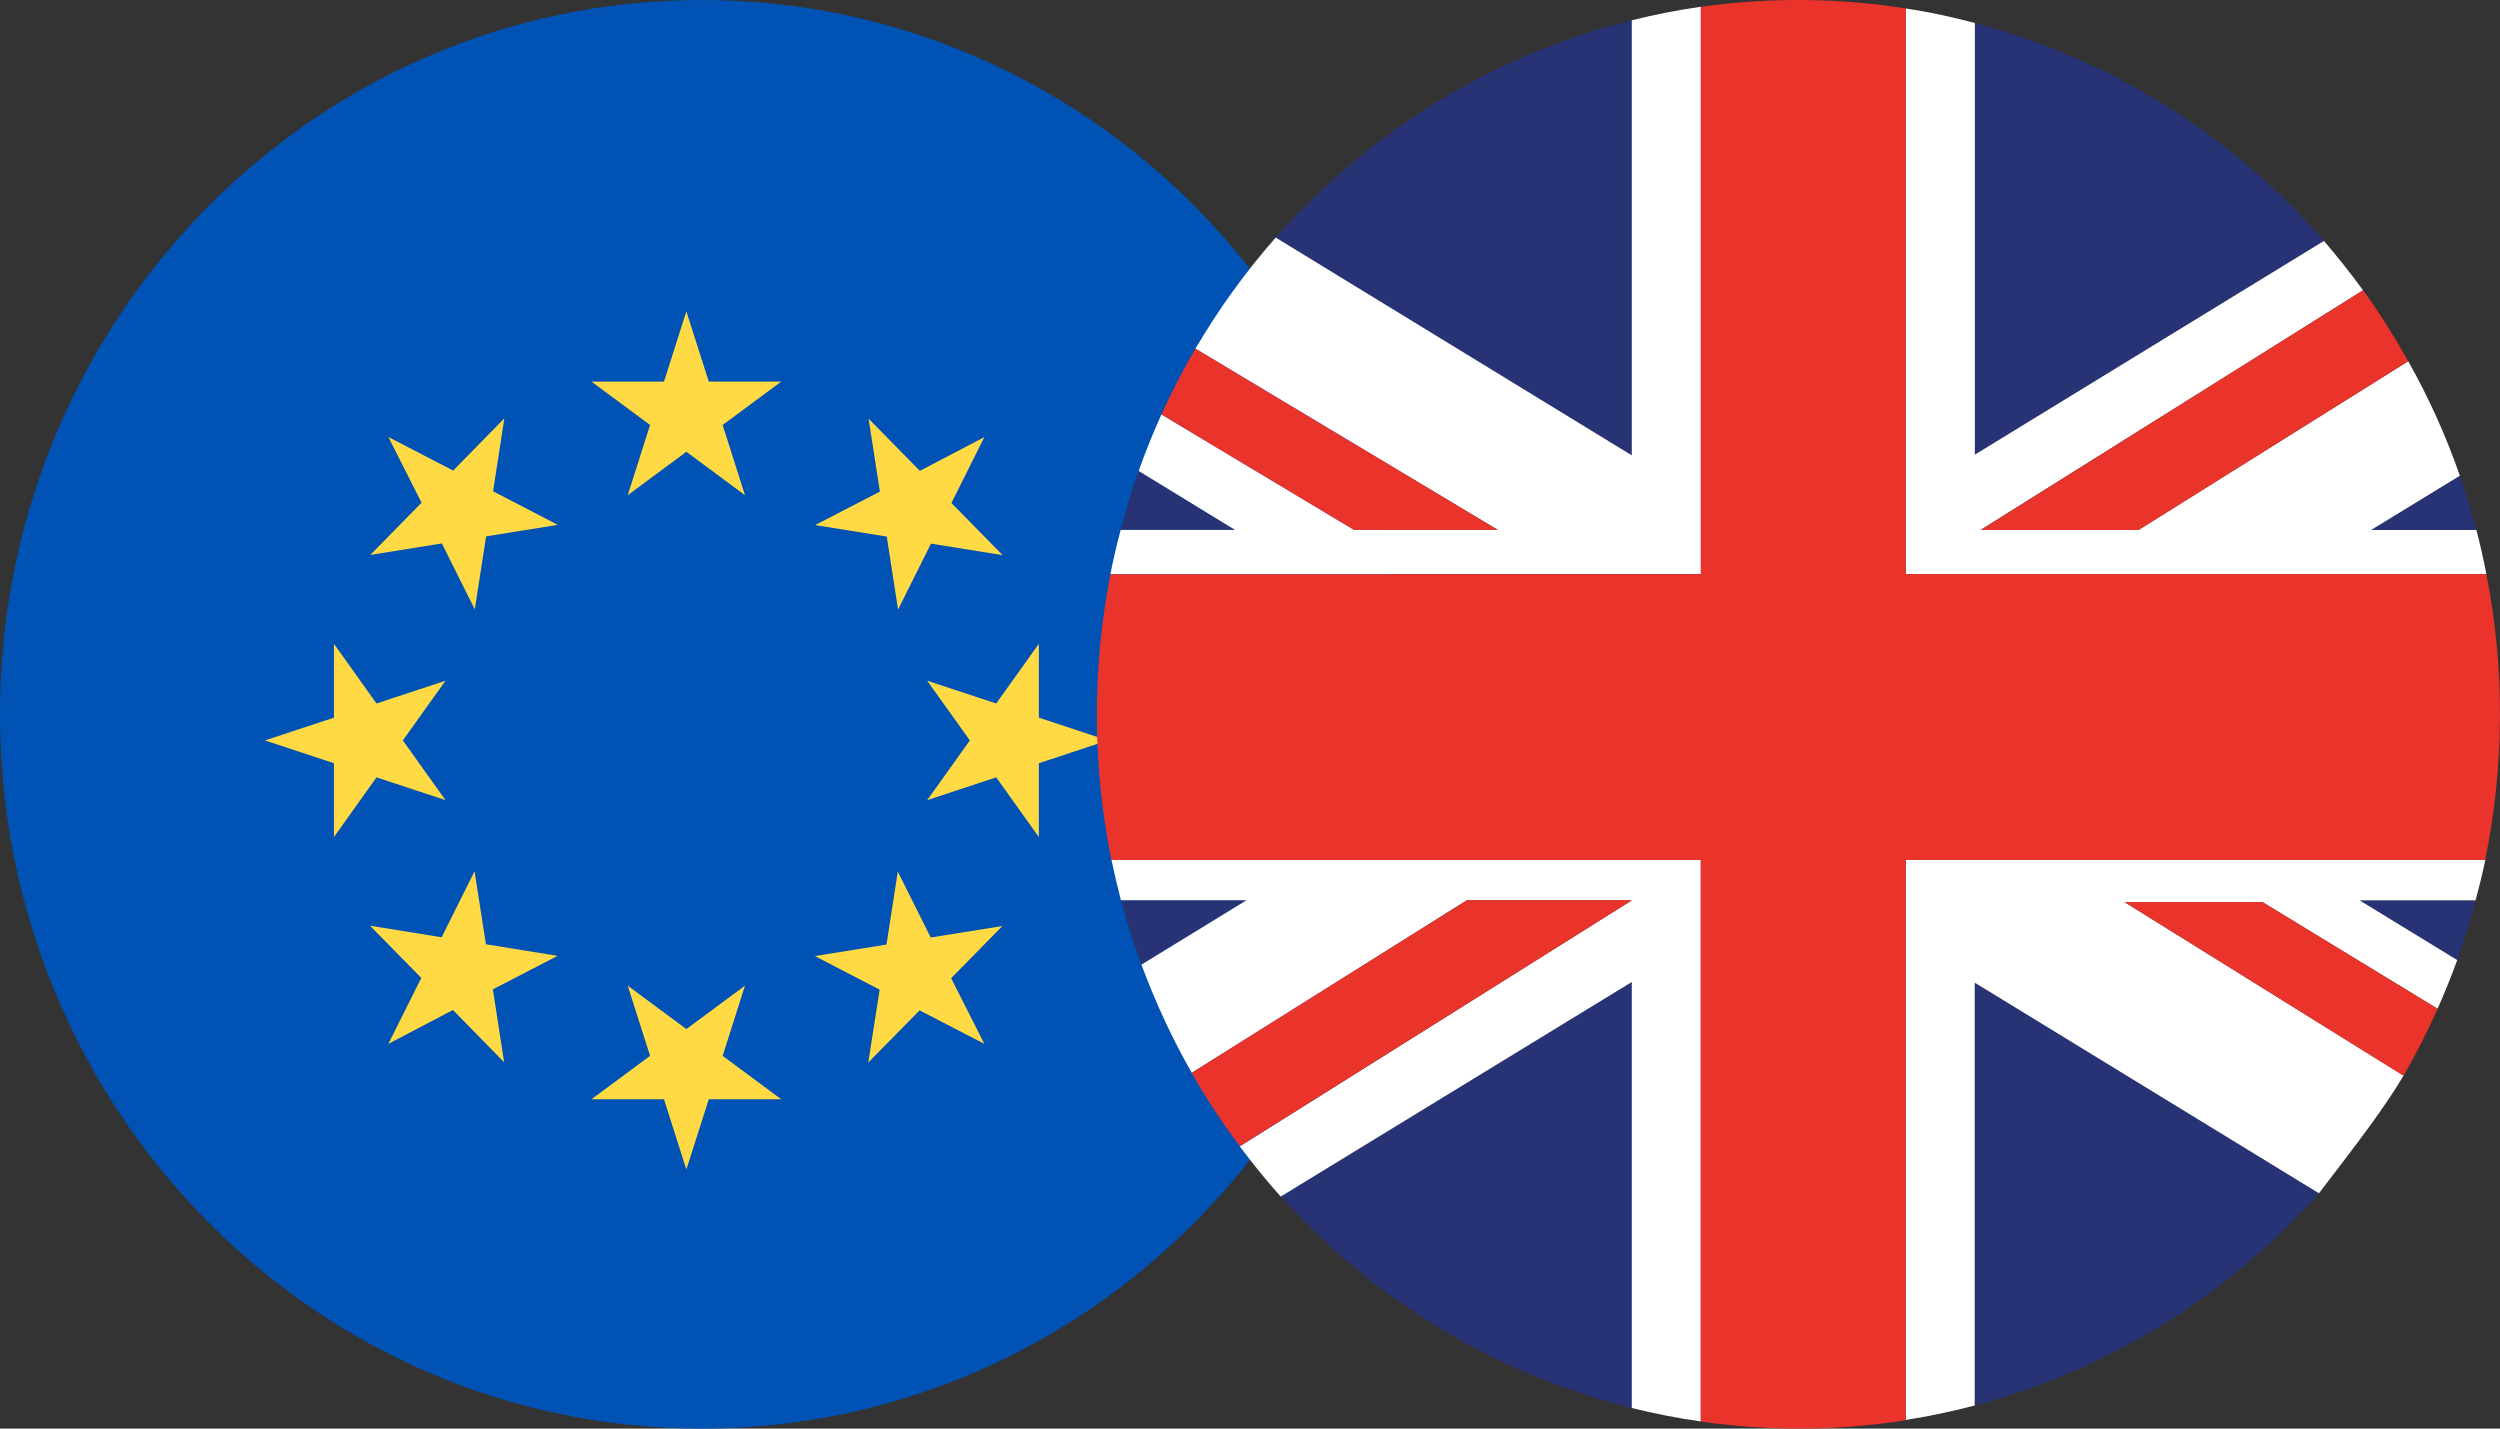 <svg width="35" height="20" viewBox="0 0 35 20" fill="none" xmlns="http://www.w3.org/2000/svg">
<rect x="0" y="0" width="35" height="20" fill="#333333" stroke="none"/>
<path d="M9.822 20C15.247 20 19.644 15.523 19.644 10C19.644 4.477 15.247 0 9.822 0C4.398 0 0 4.477 0 10C0 15.523 4.398 20 9.822 20Z" fill="#0052B4"/>
<path d="M9.609 4.359L9.923 5.342H10.938L10.117 5.95L10.43 6.933L9.609 6.325L8.788 6.933L9.101 5.95L8.28 5.342H9.296L9.609 4.359Z" fill="#FFDA44"/>
<path d="M5.437 6.118L6.344 6.588L7.061 5.857L6.903 6.878L7.809 7.348L6.806 7.509L6.647 8.531L6.186 7.608L5.184 7.769L5.902 7.038L5.437 6.118Z" fill="#FFDA44"/>
<path d="M3.709 10.366L4.675 10.047V9.013L5.271 9.849L6.237 9.53L5.64 10.366L6.237 11.202L5.271 10.883L4.675 11.719V10.685L3.709 10.366Z" fill="#FFDA44"/>
<path d="M5.437 14.614L5.898 13.691L5.18 12.96L6.183 13.122L6.644 12.198L6.803 13.22L7.806 13.382L6.9 13.851L7.058 14.872L6.341 14.14L5.437 14.614Z" fill="#FFDA44"/>
<path d="M9.609 16.373L9.296 15.39H8.28L9.101 14.782L8.788 13.799L9.609 14.407L10.43 13.799L10.117 14.782L10.938 15.39H9.923L9.609 16.373Z" fill="#FFDA44"/>
<path d="M13.781 14.614L12.874 14.145L12.156 14.875L12.315 13.855L11.408 13.385L12.411 13.224L12.569 12.202L13.03 13.125L14.034 12.964L13.316 13.695L13.781 14.614Z" fill="#FFDA44"/>
<path d="M15.509 10.366L14.544 10.685V11.719L13.947 10.883L12.981 11.202L13.578 10.366L12.981 9.53L13.947 9.849L14.544 9.013V10.047L15.509 10.366Z" fill="#FFDA44"/>
<path d="M13.781 6.119L13.32 7.042L14.037 7.772L13.034 7.611L12.573 8.534L12.415 7.512L11.412 7.351L12.319 6.882L12.16 5.861L12.878 6.592L13.781 6.119Z" fill="#FFDA44"/>
<path d="M33.034 12.605L34.401 13.441C34.499 13.166 34.586 12.888 34.66 12.605H33.034Z" fill="#273375"/>
<path d="M15.693 12.605C15.773 12.909 15.868 13.209 15.978 13.508L17.45 12.605H15.693Z" fill="#273375"/>
<path d="M32.533 3.373C31.203 1.839 29.489 0.806 27.646 0.322V6.365L32.533 3.373Z" fill="#273375"/>
<path d="M34.669 7.42C34.602 7.163 34.527 6.911 34.438 6.66L33.195 7.42H34.669Z" fill="#273375"/>
<path d="M17.933 16.751C19.281 18.255 21.005 19.254 22.848 19.712V13.745L17.933 16.751Z" fill="#273375"/>
<path d="M15.94 6.593C15.845 6.866 15.761 7.142 15.688 7.419H17.293L15.94 6.593Z" fill="#273375"/>
<path d="M27.646 19.677C28.817 19.368 29.951 18.836 30.984 18.064C31.532 17.656 32.027 17.2 32.465 16.706L27.646 13.757V19.677Z" fill="#273375"/>
<path d="M22.845 0.284C21.625 0.586 20.445 1.132 19.369 1.934C18.81 2.352 18.306 2.82 17.858 3.328L22.845 6.377V0.284Z" fill="#273375"/>
<path d="M22.845 12.036H18.378H15.56C15.6 12.226 15.644 12.416 15.693 12.603H17.452L15.98 13.505C16.172 14.023 16.405 14.531 16.685 15.02L20.534 12.605H22.845L17.357 16.049C17.538 16.293 17.73 16.528 17.93 16.752L22.845 13.748V19.712C23.165 19.791 23.487 19.855 23.811 19.9V13.156V12.605V12.038H22.845V12.036Z" fill="white"/>
<path d="M34.669 7.42H33.195L34.438 6.66C34.247 6.111 34.007 5.574 33.715 5.057L29.939 7.42H27.727L33.083 4.064C32.908 3.824 32.724 3.594 32.535 3.373L27.648 6.365V0.322C27.328 0.237 27.007 0.168 26.68 0.118V6.956V7.42V8.037H27.646H32.185H34.809C34.77 7.83 34.723 7.624 34.669 7.42Z" fill="white"/>
<path d="M22.845 0.284V6.375L17.86 3.326C17.433 3.81 17.058 4.333 16.736 4.881L20.97 7.419H18.959L16.26 5.802C16.143 6.061 16.036 6.325 15.941 6.593L17.291 7.419H15.689C15.635 7.624 15.586 7.828 15.546 8.037H18.301H22.848H23.813V7.419V6.966V0.094C23.489 0.141 23.167 0.203 22.845 0.284Z" fill="white"/>
<path d="M34.795 12.036H32.106H27.646H26.68V12.603V13.164V19.879C27.004 19.829 27.326 19.76 27.646 19.677V13.757L32.465 16.706C33.041 15.956 33.391 15.495 33.65 15.058L29.743 12.629H31.674L34.126 14.123C34.226 13.897 34.317 13.672 34.401 13.441L33.034 12.605H34.658C34.709 12.416 34.756 12.228 34.795 12.036Z" fill="white"/>
<path d="M20.534 12.605L16.682 15.02C16.855 15.324 17.046 15.621 17.254 15.909C17.289 15.956 17.324 15.999 17.359 16.046L22.848 12.603H20.534V12.605Z" fill="#E9332B"/>
<path d="M29.743 12.629L33.65 15.061C33.825 14.757 33.984 14.443 34.126 14.123L31.674 12.629H29.743Z" fill="#E9332B"/>
<path d="M29.939 7.42L33.715 5.057C33.531 4.727 33.328 4.402 33.102 4.088C33.095 4.081 33.09 4.071 33.083 4.064L27.73 7.42H29.939Z" fill="#E9332B"/>
<path d="M20.968 7.419L16.736 4.881C16.561 5.18 16.402 5.489 16.26 5.802L18.957 7.419H20.968Z" fill="#E9332B"/>
<path d="M34.809 8.037H32.185H27.646H26.68V7.42V6.956V0.118C25.735 -0.032 24.767 -0.039 23.811 0.096V6.968V7.422V8.039H22.845H18.299H15.546C15.29 9.352 15.29 10.713 15.56 12.04H18.378H22.845H23.811V12.608V13.159V19.902C24.758 20.038 25.726 20.033 26.68 19.884V13.166V12.605V12.038H27.646H32.106H34.793C35.061 10.727 35.071 9.364 34.809 8.037Z" fill="#E9332B"/>
</svg>
